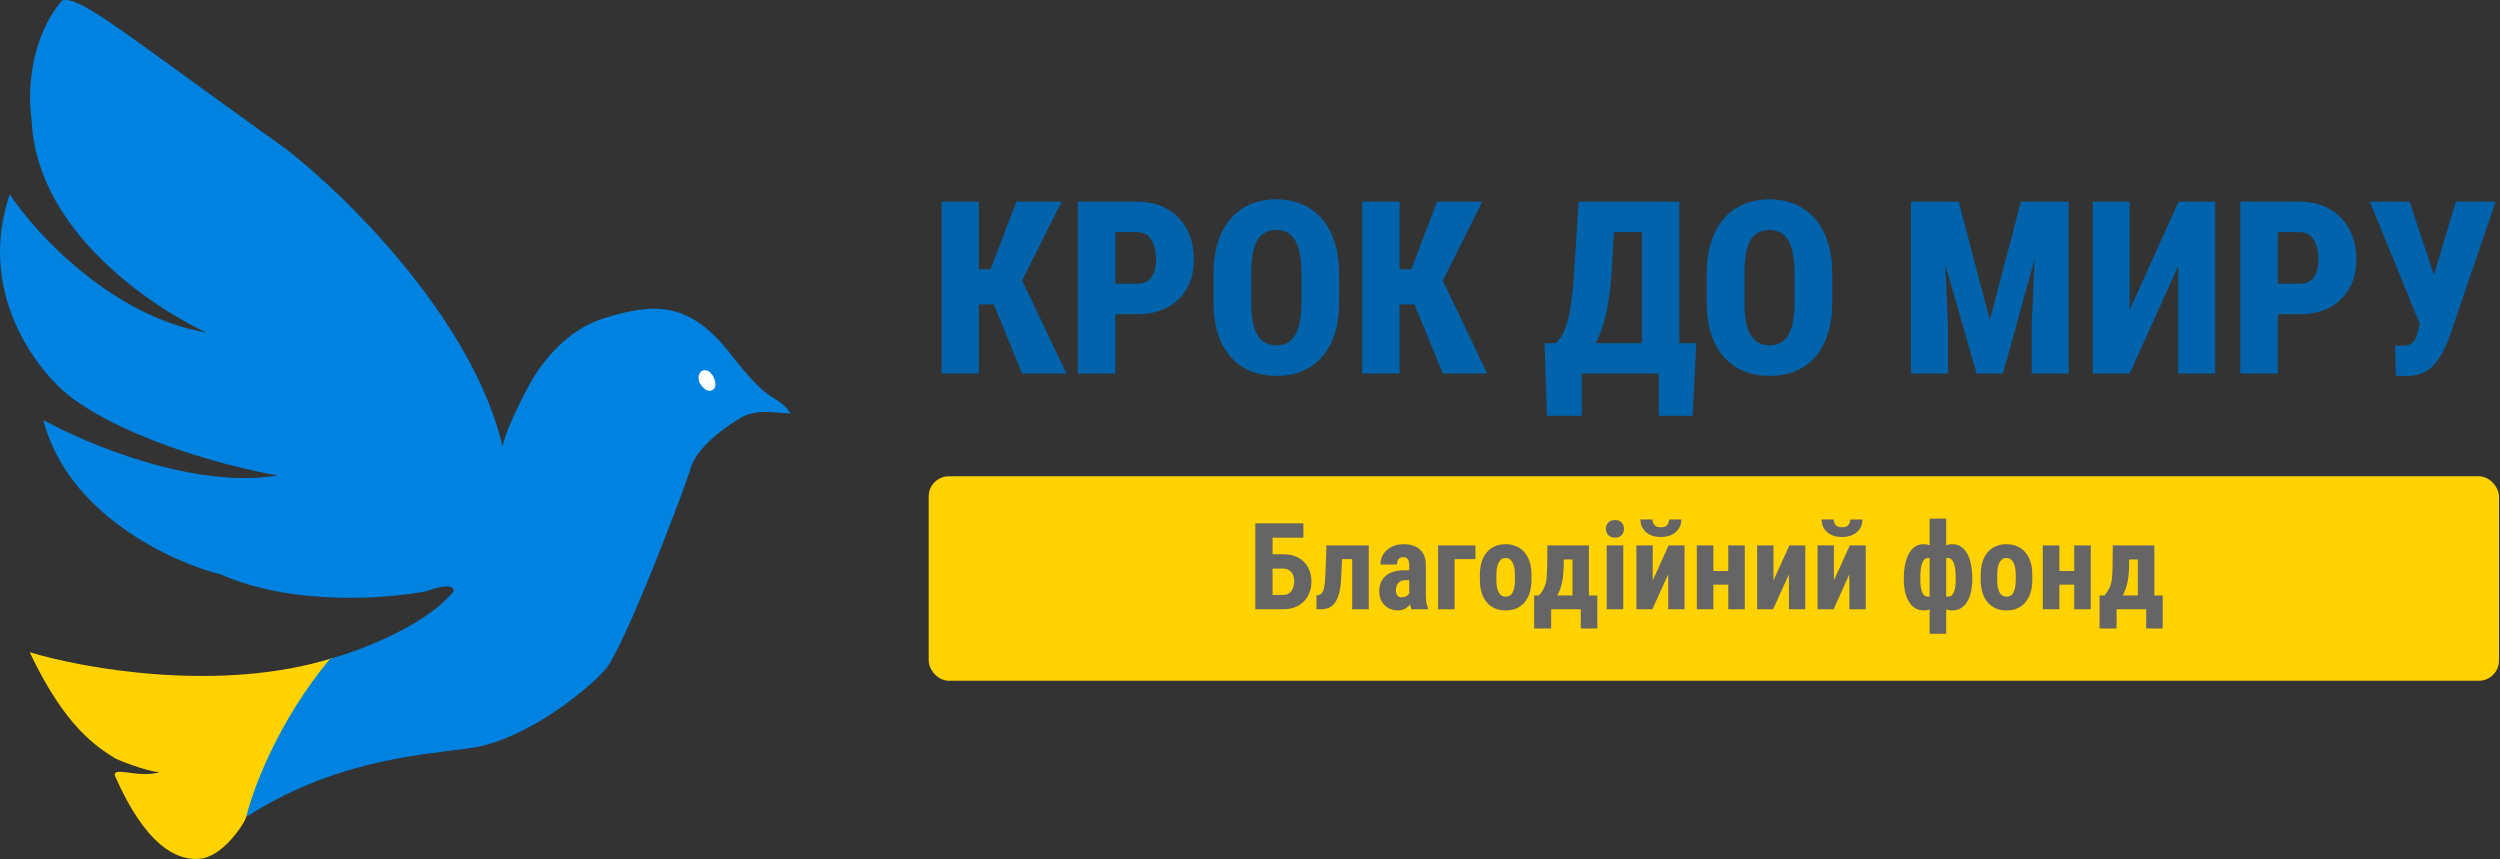 <svg width="2482" height="853" viewBox="0 0 2482 853" fill="none" xmlns="http://www.w3.org/2000/svg">
<rect x="0" y="0" width="2482" height="853" fill="#333333" stroke="none"/>
<path d="M971.805 200.233V370.858H934.773V200.233H971.805ZM1053.95 200.233L1002.98 302.186H964.656L959.734 267.264H983.406L1009.07 200.233H1053.95ZM1014.81 370.858L983.875 295.623L1010.24 268.905L1058.76 370.858H1014.81ZM1129.07 311.912H1094.5V281.678H1129.07C1133.52 281.678 1137.12 280.662 1139.85 278.631C1142.59 276.522 1144.58 273.67 1145.83 270.076C1147.08 266.405 1147.7 262.264 1147.7 257.655C1147.7 252.811 1147.08 248.319 1145.83 244.178C1144.58 240.037 1142.59 236.717 1139.85 234.217C1137.12 231.717 1133.52 230.467 1129.07 230.467H1107.39V370.858H1070.12V200.233H1129.07C1140.71 200.233 1150.71 202.694 1159.07 207.615C1167.51 212.537 1173.99 219.295 1178.52 227.889C1183.05 236.483 1185.32 246.326 1185.32 257.42C1185.32 268.436 1183.05 278.006 1178.52 286.131C1173.99 294.256 1167.51 300.584 1159.07 305.115C1150.71 309.647 1140.71 311.912 1129.07 311.912ZM1329.46 272.537V299.725C1329.46 311.834 1327.98 322.498 1325.01 331.717C1322.04 340.858 1317.78 348.514 1312.23 354.686C1306.77 360.858 1300.2 365.506 1292.55 368.631C1284.97 371.678 1276.57 373.201 1267.35 373.201C1258.05 373.201 1249.58 371.678 1241.92 368.631C1234.27 365.506 1227.66 360.858 1222.12 354.686C1216.57 348.514 1212.27 340.858 1209.23 331.717C1206.26 322.498 1204.77 311.834 1204.77 299.725V272.537C1204.77 260.272 1206.26 249.49 1209.23 240.194C1212.27 230.819 1216.53 223.045 1222 216.873C1227.55 210.623 1234.11 205.897 1241.69 202.694C1249.34 199.49 1257.82 197.889 1267.12 197.889C1276.41 197.889 1284.85 199.49 1292.43 202.694C1300.09 205.897 1306.65 210.623 1312.12 216.873C1317.66 223.045 1321.92 230.819 1324.89 240.194C1327.94 249.49 1329.46 260.272 1329.46 272.537ZM1292.08 299.725V272.303C1292.08 264.412 1291.53 257.694 1290.44 252.147C1289.42 246.6 1287.86 242.069 1285.75 238.553C1283.64 235.037 1281.02 232.459 1277.9 230.819C1274.85 229.178 1271.26 228.358 1267.12 228.358C1262.9 228.358 1259.23 229.178 1256.1 230.819C1252.98 232.459 1250.36 235.037 1248.25 238.553C1246.22 242.069 1244.7 246.6 1243.68 252.147C1242.74 257.694 1242.27 264.412 1242.27 272.303V299.725C1242.27 307.381 1242.78 313.944 1243.8 319.412C1244.81 324.881 1246.38 329.334 1248.48 332.772C1250.59 336.209 1253.21 338.748 1256.34 340.389C1259.46 342.03 1263.13 342.85 1267.35 342.85C1271.41 342.85 1274.97 342.03 1278.02 340.389C1281.14 338.748 1283.72 336.209 1285.75 332.772C1287.86 329.334 1289.42 324.881 1290.44 319.412C1291.53 313.944 1292.08 307.381 1292.08 299.725ZM1389.46 200.233V370.858H1352.43V200.233H1389.46ZM1471.61 200.233L1420.63 302.186H1382.31L1377.39 267.264H1401.06L1426.73 200.233H1471.61ZM1432.47 370.858L1401.53 295.623L1427.9 268.905L1476.41 370.858H1432.47ZM1658.05 340.74V370.858H1559.03V340.74H1658.05ZM1570.4 340.74V412.811H1535.83L1533.37 340.74H1570.4ZM1684.07 340.74L1680.44 412.811H1646.8V340.74H1684.07ZM1641.3 200.233V230.467H1570.52V200.233H1641.3ZM1667.2 200.233V370.858H1630.16V200.233H1667.2ZM1567.23 200.233H1604.27L1599.93 270.194C1599.23 281.912 1598.09 292.186 1596.53 301.014C1595.05 309.764 1593.25 317.42 1591.14 323.983C1589.03 330.467 1586.69 336.053 1584.11 340.74C1581.53 345.428 1578.84 349.569 1576.02 353.162C1573.21 356.678 1570.36 359.842 1567.47 362.655C1564.58 365.389 1561.73 368.123 1558.91 370.858H1537.59V340.74H1544.5C1546.53 339.022 1548.48 336.639 1550.36 333.592C1552.31 330.467 1554.07 326.287 1555.63 321.053C1557.27 315.819 1558.68 309.061 1559.85 300.78C1561.1 292.498 1562.08 282.303 1562.78 270.194L1567.23 200.233ZM1819.07 272.537V299.725C1819.07 311.834 1817.59 322.498 1814.62 331.717C1811.65 340.858 1807.39 348.514 1801.84 354.686C1796.38 360.858 1789.81 365.506 1782.16 368.631C1774.58 371.678 1766.18 373.201 1756.96 373.201C1747.66 373.201 1739.19 371.678 1731.53 368.631C1723.88 365.506 1717.27 360.858 1711.73 354.686C1706.18 348.514 1701.88 340.858 1698.84 331.717C1695.87 322.498 1694.38 311.834 1694.38 299.725V272.537C1694.38 260.272 1695.87 249.49 1698.84 240.194C1701.88 230.819 1706.14 223.045 1711.61 216.873C1717.16 210.623 1723.72 205.897 1731.3 202.694C1738.95 199.49 1747.43 197.889 1756.73 197.889C1766.02 197.889 1774.46 199.49 1782.04 202.694C1789.7 205.897 1796.26 210.623 1801.73 216.873C1807.27 223.045 1811.53 230.819 1814.5 240.194C1817.55 249.49 1819.07 260.272 1819.07 272.537ZM1781.69 299.725V272.303C1781.69 264.412 1781.14 257.694 1780.05 252.147C1779.03 246.6 1777.47 242.069 1775.36 238.553C1773.25 235.037 1770.63 232.459 1767.51 230.819C1764.46 229.178 1760.87 228.358 1756.73 228.358C1752.51 228.358 1748.84 229.178 1745.71 230.819C1742.59 232.459 1739.97 235.037 1737.86 238.553C1735.83 242.069 1734.3 246.6 1733.29 252.147C1732.35 257.694 1731.88 264.412 1731.88 272.303V299.725C1731.88 307.381 1732.39 313.944 1733.41 319.412C1734.42 324.881 1735.98 329.334 1738.09 332.772C1740.2 336.209 1742.82 338.748 1745.95 340.389C1749.07 342.03 1752.74 342.85 1756.96 342.85C1761.02 342.85 1764.58 342.03 1767.62 340.389C1770.75 338.748 1773.33 336.209 1775.36 332.772C1777.47 329.334 1779.03 324.881 1780.05 319.412C1781.14 313.944 1781.69 307.381 1781.69 299.725ZM1913.29 200.233H1944.58L1975.52 317.655L2006.34 200.233H2035.75L1988.52 370.858H1962.39L1913.29 200.233ZM1897.23 200.233H1928.52L1933.91 321.522V370.858H1897.23V200.233ZM2022.39 200.233H2053.68V370.858H2017.12V321.522L2022.39 200.233ZM2114.27 307.694L2162.9 200.233H2199.23V370.858H2162.55V264.1L2114.27 370.858H2077.7V200.233H2114.27V307.694ZM2283.13 311.912H2248.56V281.678H2283.13C2287.59 281.678 2291.18 280.662 2293.91 278.631C2296.65 276.522 2298.64 273.67 2299.89 270.076C2301.14 266.405 2301.77 262.264 2301.77 257.655C2301.77 252.811 2301.14 248.319 2299.89 244.178C2298.64 240.037 2296.65 236.717 2293.91 234.217C2291.18 231.717 2287.59 230.467 2283.13 230.467H2261.45V370.858H2224.19V200.233H2283.13C2294.77 200.233 2304.77 202.694 2313.13 207.615C2321.57 212.537 2328.05 219.295 2332.59 227.889C2337.12 236.483 2339.38 246.326 2339.38 257.42C2339.38 268.436 2337.12 278.006 2332.59 286.131C2328.05 294.256 2321.57 300.584 2313.13 305.115C2304.77 309.647 2294.77 311.912 2283.13 311.912ZM2406.06 307.576L2438.17 200.233H2477.66L2431.14 336.522C2429.19 341.365 2427.04 346.014 2424.7 350.467C2422.35 354.92 2419.58 358.865 2416.38 362.303C2413.17 365.74 2409.34 368.436 2404.89 370.389C2400.52 372.342 2395.36 373.319 2389.42 373.319C2387.94 373.319 2386.14 373.28 2384.03 373.201C2381.92 373.123 2380.12 373.084 2378.64 373.084L2377.82 342.85C2378.68 343.006 2379.93 343.123 2381.57 343.201C2383.21 343.201 2384.34 343.201 2384.97 343.201C2388.64 343.201 2391.49 342.615 2393.52 341.444C2395.55 340.272 2397.08 338.514 2398.09 336.17C2399.19 333.748 2400.12 330.819 2400.91 327.381L2406.06 307.576ZM2392.23 200.233L2418.25 278.397L2429.85 322.459L2402.78 322.576L2352.74 200.233H2392.23Z" fill="#0063AB"/>
<rect x="922" y="472.858" width="1559" height="203" rx="20" fill="#FFD200"/>
<path d="M1294.01 519.545V533.783H1263.37V604.858H1246.26V519.545H1294.01ZM1257.8 550.248H1274.03C1279.73 550.248 1284.68 551.362 1288.86 553.588C1293.04 555.815 1296.26 558.959 1298.52 563.022C1300.83 567.084 1301.98 571.83 1301.98 577.26C1301.98 581.362 1301.32 585.092 1299.99 588.451C1298.7 591.811 1296.82 594.721 1294.36 597.182C1291.94 599.643 1289.01 601.537 1285.57 602.865C1282.18 604.194 1278.33 604.858 1274.03 604.858H1246.26V519.545H1263.43V590.678H1274.03C1276.45 590.678 1278.45 590.073 1280.01 588.862C1281.61 587.612 1282.82 585.971 1283.64 583.94C1284.46 581.869 1284.87 579.604 1284.87 577.143C1284.87 574.76 1284.46 572.612 1283.64 570.698C1282.82 568.783 1281.61 567.28 1280.01 566.186C1278.45 565.053 1276.45 564.487 1274.03 564.487H1257.8V550.248ZM1346.63 541.459V555.112H1320.96V541.459H1346.63ZM1358.88 541.459V604.858H1342.47V541.459H1358.88ZM1316.92 541.459H1333.09L1331.51 573.627C1331.36 578.158 1330.93 582.162 1330.22 585.639C1329.56 589.115 1328.66 592.084 1327.53 594.545C1326.43 596.967 1325.12 598.94 1323.6 600.463C1322.08 601.987 1320.34 603.1 1318.39 603.803C1316.43 604.506 1314.3 604.858 1312 604.858H1307.08L1306.96 591.088L1308.78 590.854C1309.75 590.737 1310.61 590.385 1311.36 589.799C1312.14 589.213 1312.8 588.354 1313.35 587.221C1313.89 586.088 1314.32 584.643 1314.64 582.885C1314.99 581.127 1315.26 579.057 1315.46 576.674C1315.65 574.291 1315.81 571.557 1315.93 568.471L1316.92 541.459ZM1399.07 590.268V560.971C1399.07 559.057 1398.84 557.533 1398.37 556.401C1397.94 555.268 1397.27 554.448 1396.38 553.94C1395.52 553.393 1394.46 553.119 1393.21 553.119C1391.8 553.119 1390.63 553.412 1389.7 553.998C1388.76 554.584 1388.05 555.424 1387.59 556.518C1387.16 557.612 1386.94 558.92 1386.94 560.444H1370.48C1370.48 557.709 1371 555.131 1372.06 552.709C1373.11 550.248 1374.66 548.1 1376.69 546.264C1378.76 544.389 1381.22 542.924 1384.07 541.869C1386.92 540.815 1390.12 540.287 1393.68 540.287C1397.9 540.287 1401.65 541.01 1404.93 542.455C1408.21 543.862 1410.81 546.108 1412.72 549.194C1414.64 552.28 1415.59 556.283 1415.59 561.205V589.448C1415.59 593.002 1415.77 595.893 1416.12 598.119C1416.51 600.346 1417.08 602.26 1417.82 603.862V604.858H1401.3C1400.55 603.1 1399.99 600.912 1399.6 598.295C1399.25 595.639 1399.07 592.963 1399.07 590.268ZM1401.06 566.127L1401.12 575.971H1395.09C1393.52 575.971 1392.16 576.225 1390.98 576.733C1389.85 577.24 1388.89 577.963 1388.11 578.901C1387.33 579.799 1386.75 580.854 1386.36 582.065C1386 583.276 1385.83 584.565 1385.83 585.932C1385.83 587.455 1386.04 588.744 1386.47 589.799C1386.9 590.854 1387.55 591.655 1388.41 592.201C1389.27 592.748 1390.28 593.022 1391.45 593.022C1393.25 593.022 1394.81 592.651 1396.14 591.908C1397.47 591.166 1398.45 590.268 1399.07 589.213C1399.73 588.158 1399.95 587.182 1399.71 586.283L1403.46 592.67C1403 594.115 1402.35 595.619 1401.53 597.182C1400.75 598.744 1399.75 600.19 1398.54 601.518C1397.33 602.846 1395.83 603.94 1394.03 604.799C1392.27 605.619 1390.18 606.03 1387.76 606.03C1384.36 606.03 1381.26 605.248 1378.45 603.686C1375.63 602.123 1373.41 599.936 1371.77 597.123C1370.16 594.311 1369.36 590.971 1369.36 587.104C1369.36 583.901 1369.87 581.01 1370.89 578.432C1371.94 575.815 1373.5 573.608 1375.57 571.811C1377.64 569.975 1380.26 568.569 1383.43 567.592C1386.59 566.615 1390.3 566.127 1394.56 566.127H1401.06ZM1464.81 541.459V555.112H1444.13V604.858H1427.72V541.459H1464.81ZM1469.21 575.326V571.049C1469.21 566.088 1469.79 561.694 1470.96 557.865C1472.18 554.037 1473.89 550.834 1476.12 548.256C1478.35 545.639 1481.02 543.666 1484.15 542.338C1487.31 540.971 1490.85 540.287 1494.75 540.287C1498.7 540.287 1502.23 540.971 1505.36 542.338C1508.52 543.666 1511.22 545.639 1513.45 548.256C1515.71 550.834 1517.45 554.037 1518.66 557.865C1519.87 561.694 1520.48 566.088 1520.48 571.049V575.326C1520.48 580.248 1519.87 584.623 1518.66 588.451C1517.45 592.28 1515.71 595.502 1513.45 598.119C1511.22 600.737 1508.54 602.709 1505.42 604.037C1502.29 605.365 1498.78 606.03 1494.87 606.03C1490.96 606.03 1487.43 605.365 1484.27 604.037C1481.14 602.709 1478.45 600.737 1476.18 598.119C1473.91 595.502 1472.18 592.28 1470.96 588.451C1469.79 584.623 1469.21 580.248 1469.21 575.326ZM1485.61 571.049V575.326C1485.61 578.256 1485.81 580.795 1486.2 582.944C1486.63 585.092 1487.23 586.869 1488.02 588.276C1488.84 589.682 1489.81 590.717 1490.95 591.381C1492.08 592.045 1493.39 592.377 1494.87 592.377C1496.36 592.377 1497.68 592.045 1498.86 591.381C1500.03 590.717 1500.98 589.682 1501.73 588.276C1502.51 586.869 1503.07 585.092 1503.43 582.944C1503.82 580.795 1504.01 578.256 1504.01 575.326V571.049C1504.01 568.198 1503.8 565.698 1503.37 563.549C1502.94 561.362 1502.33 559.584 1501.55 558.217C1500.77 556.811 1499.79 555.756 1498.62 555.053C1497.49 554.311 1496.2 553.94 1494.75 553.94C1493.31 553.94 1492.02 554.311 1490.89 555.053C1489.79 555.756 1488.84 556.811 1488.02 558.217C1487.23 559.584 1486.63 561.362 1486.2 563.549C1485.81 565.698 1485.61 568.198 1485.61 571.049ZM1536.3 541.459H1552.7L1552.41 562.494C1552.29 569.369 1551.61 575.268 1550.36 580.19C1549.11 585.112 1547.43 589.233 1545.32 592.553C1543.25 595.873 1540.85 598.53 1538.11 600.522C1535.38 602.475 1532.47 603.92 1529.38 604.858H1526.45L1526.28 591.381L1527.86 591.205C1529.73 589.096 1531.2 587.045 1532.25 585.053C1533.35 583.061 1534.15 580.99 1534.66 578.842C1535.16 576.655 1535.5 574.252 1535.65 571.635C1535.85 568.979 1535.96 565.932 1536 562.494L1536.3 541.459ZM1540.57 541.459H1577.49V604.858H1561.14V555.405H1540.57V541.459ZM1523.11 591.205H1585.81V623.959H1569.4V604.858H1539.99V623.959H1523.11V591.205ZM1611.59 541.459V604.858H1595.12V541.459H1611.59ZM1594.36 524.994C1594.36 522.455 1595.16 520.365 1596.77 518.725C1598.41 517.084 1600.61 516.264 1603.39 516.264C1606.12 516.264 1608.29 517.084 1609.89 518.725C1611.49 520.365 1612.29 522.455 1612.29 524.994C1612.29 527.533 1611.49 529.643 1609.89 531.323C1608.29 532.963 1606.12 533.783 1603.39 533.783C1600.61 533.783 1598.41 532.963 1596.77 531.323C1595.16 529.643 1594.36 527.533 1594.36 524.994ZM1640.83 576.264L1656.59 541.459H1672.41V604.858H1656.18V570.17L1640.48 604.858H1624.6V541.459H1640.83V576.264ZM1657.12 515.737H1669.19C1669.19 519.174 1668.35 522.201 1666.67 524.819C1665.03 527.397 1662.68 529.428 1659.64 530.912C1656.63 532.397 1653.05 533.139 1648.91 533.139C1642.66 533.139 1637.72 531.518 1634.09 528.276C1630.46 525.033 1628.64 520.854 1628.64 515.737H1640.59C1640.59 517.768 1641.22 519.565 1642.47 521.127C1643.72 522.69 1645.87 523.471 1648.91 523.471C1651.92 523.471 1654.03 522.69 1655.24 521.127C1656.49 519.565 1657.12 517.768 1657.12 515.737ZM1721.04 566.889V580.483H1695.73V566.889H1721.04ZM1701.06 541.459V604.858H1684.6V541.459H1701.06ZM1732.23 541.459V604.858H1715.83V541.459H1732.23ZM1760.71 576.264L1776.47 541.459H1792.29V604.858H1776.06V570.17L1760.36 604.858H1744.48V541.459H1760.71V576.264ZM1820.71 576.264L1836.47 541.459H1852.29V604.858H1836.06V570.17L1820.36 604.858H1804.48V541.459H1820.71V576.264ZM1837 515.737H1849.07C1849.07 519.174 1848.23 522.201 1846.55 524.819C1844.91 527.397 1842.57 529.428 1839.52 530.912C1836.51 532.397 1832.94 533.139 1828.8 533.139C1822.55 533.139 1817.61 531.518 1813.97 528.276C1810.34 525.033 1808.52 520.854 1808.52 515.737H1820.48C1820.48 517.768 1821.1 519.565 1822.35 521.127C1823.6 522.69 1825.75 523.471 1828.8 523.471C1831.8 523.471 1833.91 522.69 1835.12 521.127C1836.38 519.565 1837 517.768 1837 515.737ZM1958.11 573.569V574.799C1958.11 579.369 1957.68 583.569 1956.82 587.397C1956 591.186 1954.75 594.487 1953.07 597.299C1951.43 600.073 1949.38 602.221 1946.92 603.744C1944.46 605.268 1941.63 606.03 1938.43 606.03C1935.22 606.03 1932.47 605.326 1930.16 603.92C1927.86 602.514 1925.93 600.541 1924.36 598.002C1922.84 595.463 1921.59 592.514 1920.61 589.155C1919.68 585.795 1918.97 582.162 1918.5 578.256V570.053C1918.97 565.834 1919.68 561.928 1920.61 558.334C1921.55 554.74 1922.78 551.596 1924.3 548.901C1925.87 546.166 1927.8 544.057 1930.11 542.573C1932.41 541.049 1935.16 540.287 1938.37 540.287C1940.95 540.287 1943.27 540.815 1945.34 541.869C1947.45 542.924 1949.3 544.448 1950.91 546.44C1952.51 548.393 1953.84 550.756 1954.89 553.53C1955.95 556.264 1956.75 559.33 1957.29 562.729C1957.84 566.088 1958.11 569.701 1958.11 573.569ZM1941.65 574.799V573.569C1941.65 571.42 1941.57 569.369 1941.41 567.416C1941.26 565.424 1940.98 563.608 1940.59 561.967C1940.24 560.326 1939.75 558.92 1939.13 557.748C1938.5 556.576 1937.76 555.658 1936.9 554.994C1936.04 554.291 1935.05 553.94 1933.91 553.94C1931.69 553.94 1929.85 554.506 1928.41 555.639C1926.96 556.733 1925.87 558.315 1925.12 560.385C1924.42 562.416 1924.01 564.838 1923.89 567.651V580.658C1924.01 583.119 1924.4 585.229 1925.07 586.987C1925.77 588.705 1926.82 590.033 1928.23 590.971C1929.68 591.908 1931.59 592.377 1933.97 592.377C1935.46 592.377 1936.69 591.948 1937.66 591.088C1938.68 590.19 1939.46 588.959 1940.01 587.397C1940.59 585.795 1941 583.94 1941.24 581.83C1941.51 579.682 1941.65 577.338 1941.65 574.799ZM1890.09 574.799V573.569C1890.09 569.701 1890.36 566.088 1890.91 562.729C1891.45 559.33 1892.25 556.264 1893.31 553.53C1894.4 550.756 1895.73 548.393 1897.29 546.44C1898.86 544.448 1900.69 542.924 1902.8 541.869C1904.91 540.815 1907.25 540.287 1909.83 540.287C1913 540.287 1915.71 541.049 1917.98 542.573C1920.28 544.057 1922.2 546.166 1923.72 548.901C1925.28 551.596 1926.53 554.74 1927.47 558.334C1928.41 561.928 1929.11 565.834 1929.58 570.053V577.846C1929.07 581.83 1928.35 585.541 1927.41 588.979C1926.51 592.377 1925.28 595.365 1923.72 597.944C1922.16 600.483 1920.22 602.475 1917.92 603.92C1915.65 605.326 1912.94 606.03 1909.77 606.03C1906.61 606.03 1903.8 605.268 1901.34 603.744C1898.88 602.221 1896.8 600.073 1895.12 597.299C1893.45 594.487 1892.18 591.186 1891.32 587.397C1890.5 583.569 1890.09 579.369 1890.09 574.799ZM1906.49 573.569V574.799C1906.49 577.338 1906.61 579.682 1906.84 581.83C1907.08 583.94 1907.47 585.776 1908.02 587.338C1908.6 588.901 1909.38 590.131 1910.36 591.03C1911.34 591.889 1912.59 592.319 1914.11 592.319C1916.49 592.319 1918.41 591.83 1919.85 590.854C1921.3 589.877 1922.35 588.51 1923.02 586.752C1923.72 584.955 1924.09 582.787 1924.13 580.248V567.651C1924.05 564.838 1923.66 562.416 1922.96 560.385C1922.25 558.315 1921.18 556.733 1919.73 555.639C1918.29 554.506 1916.45 553.94 1914.23 553.94C1912.74 553.94 1911.49 554.467 1910.48 555.522C1909.46 556.537 1908.66 557.944 1908.07 559.74C1907.53 561.537 1907.12 563.627 1906.84 566.01C1906.61 568.354 1906.49 570.873 1906.49 573.569ZM1915.75 629.233V514.858H1932.16V629.233H1915.75ZM1966.43 575.326V571.049C1966.43 566.088 1967.02 561.694 1968.19 557.865C1969.4 554.037 1971.12 550.834 1973.35 548.256C1975.57 545.639 1978.25 543.666 1981.38 542.338C1984.54 540.971 1988.07 540.287 1991.98 540.287C1995.93 540.287 1999.46 540.971 2002.59 542.338C2005.75 543.666 2008.45 545.639 2010.67 548.256C2012.94 550.834 2014.68 554.037 2015.89 557.865C2017.1 561.694 2017.7 566.088 2017.7 571.049V575.326C2017.7 580.248 2017.1 584.623 2015.89 588.451C2014.68 592.28 2012.94 595.502 2010.67 598.119C2008.45 600.737 2005.77 602.709 2002.64 604.037C1999.52 605.365 1996 606.03 1992.1 606.03C1988.19 606.03 1984.66 605.365 1981.49 604.037C1978.37 602.709 1975.67 600.737 1973.41 598.119C1971.14 595.502 1969.4 592.28 1968.19 588.451C1967.02 584.623 1966.43 580.248 1966.43 575.326ZM1982.84 571.049V575.326C1982.84 578.256 1983.04 580.795 1983.43 582.944C1983.86 585.092 1984.46 586.869 1985.24 588.276C1986.06 589.682 1987.04 590.717 1988.17 591.381C1989.3 592.045 1990.61 592.377 1992.1 592.377C1993.58 592.377 1994.91 592.045 1996.08 591.381C1997.25 590.717 1998.21 589.682 1998.95 588.276C1999.73 586.869 2000.3 585.092 2000.65 582.944C2001.04 580.795 2001.24 578.256 2001.24 575.326V571.049C2001.24 568.198 2001.02 565.698 2000.59 563.549C2000.16 561.362 1999.56 559.584 1998.78 558.217C1998 556.811 1997.02 555.756 1995.85 555.053C1994.71 554.311 1993.43 553.94 1991.98 553.94C1990.54 553.94 1989.25 554.311 1988.11 555.053C1987.02 555.756 1986.06 556.811 1985.24 558.217C1984.46 559.584 1983.86 561.362 1983.43 563.549C1983.04 565.698 1982.84 568.198 1982.84 571.049ZM2064.52 566.889V580.483H2039.21V566.889H2064.52ZM2044.54 541.459V604.858H2028.07V541.459H2044.54ZM2075.71 541.459V604.858H2059.3V541.459H2075.71ZM2097.62 541.459H2114.03L2113.74 562.494C2113.62 569.369 2112.94 575.268 2111.69 580.19C2110.44 585.112 2108.76 589.233 2106.65 592.553C2104.58 595.873 2102.18 598.53 2099.44 600.522C2096.71 602.475 2093.8 603.92 2090.71 604.858H2087.78L2087.61 591.381L2089.19 591.205C2091.06 589.096 2092.53 587.045 2093.58 585.053C2094.68 583.061 2095.48 580.99 2095.98 578.842C2096.49 576.655 2096.82 574.252 2096.98 571.635C2097.18 568.979 2097.29 565.932 2097.33 562.494L2097.62 541.459ZM2101.9 541.459H2138.82V604.858H2122.47V555.405H2101.9V541.459ZM2084.44 591.205H2147.14V623.959H2130.73V604.858H2101.32V623.959H2084.44V591.205Z" fill="#656565"/>
<path d="M242.708 815.239C266.112 759.329 305.985 684.783 330.69 653.145C219.391 688.164 83.503 663.98 29.472 647.51C65.011 722.923 97.083 741.993 114.853 753.262C139.529 763.738 153.583 766.221 158.194 766.697C136.582 773.211 108.603 758.982 114.853 771.898C144.325 838.209 174.663 855.112 198.934 852.512C218.351 850.431 236.207 826.796 242.708 815.239Z" fill="#FFD200"/>
<path d="M498.951 442.97C501.262 430.546 513.71 403.684 525.389 382.293C529.19 375.331 553.561 329.851 600.802 315.548C648.043 301.246 683.583 298.212 724.323 350.221C765.063 402.23 763.663 387.899 781.533 405.697L785 410.464C770.598 410.464 749.361 404.369 732.124 416.965C732.124 416.965 693.551 439.069 685.75 464.64C677.948 490.211 618.936 644.595 600.802 664.874C579.899 688.251 518.888 735.953 466.012 742.888C413.137 749.822 331.656 755.456 244.541 810.933C250.753 784.35 276.093 715.756 327.755 654.039C357.227 645.949 423.018 621.187 450.41 586.861C450.41 583.827 448.243 578.193 423.538 586.861C385.399 594.518 291.176 601.944 219.404 570.392C170.573 558.256 66.931 510.581 43.007 416.965C86.492 441.091 193.919 485.877 275.747 472.008C232.116 464.64 129.862 438.722 69.878 393.995C36.072 367.557 -23.305 290.324 9.634 192.894C35.639 232.045 111.224 314.335 205.534 330.284C202.067 329.666 36.072 252.271 31.304 117.481C27.693 94.51 28.704 38.948 61.643 0.461C79.413 -4.74 123.62 33.4 284.414 148.253C343.502 194.049 469.133 317.108 498.951 442.97Z" fill="#0082E0"/>
<path d="M698.88 367.54C702.374 367.392 704.748 368.861 706.83 371.688C710.254 376.338 712.521 384.866 706.83 387.466C701.751 389.661 697.794 385.04 694.397 379.927C692.151 373.164 694.397 368.396 698.88 367.54Z" fill="white"/>
</svg>
